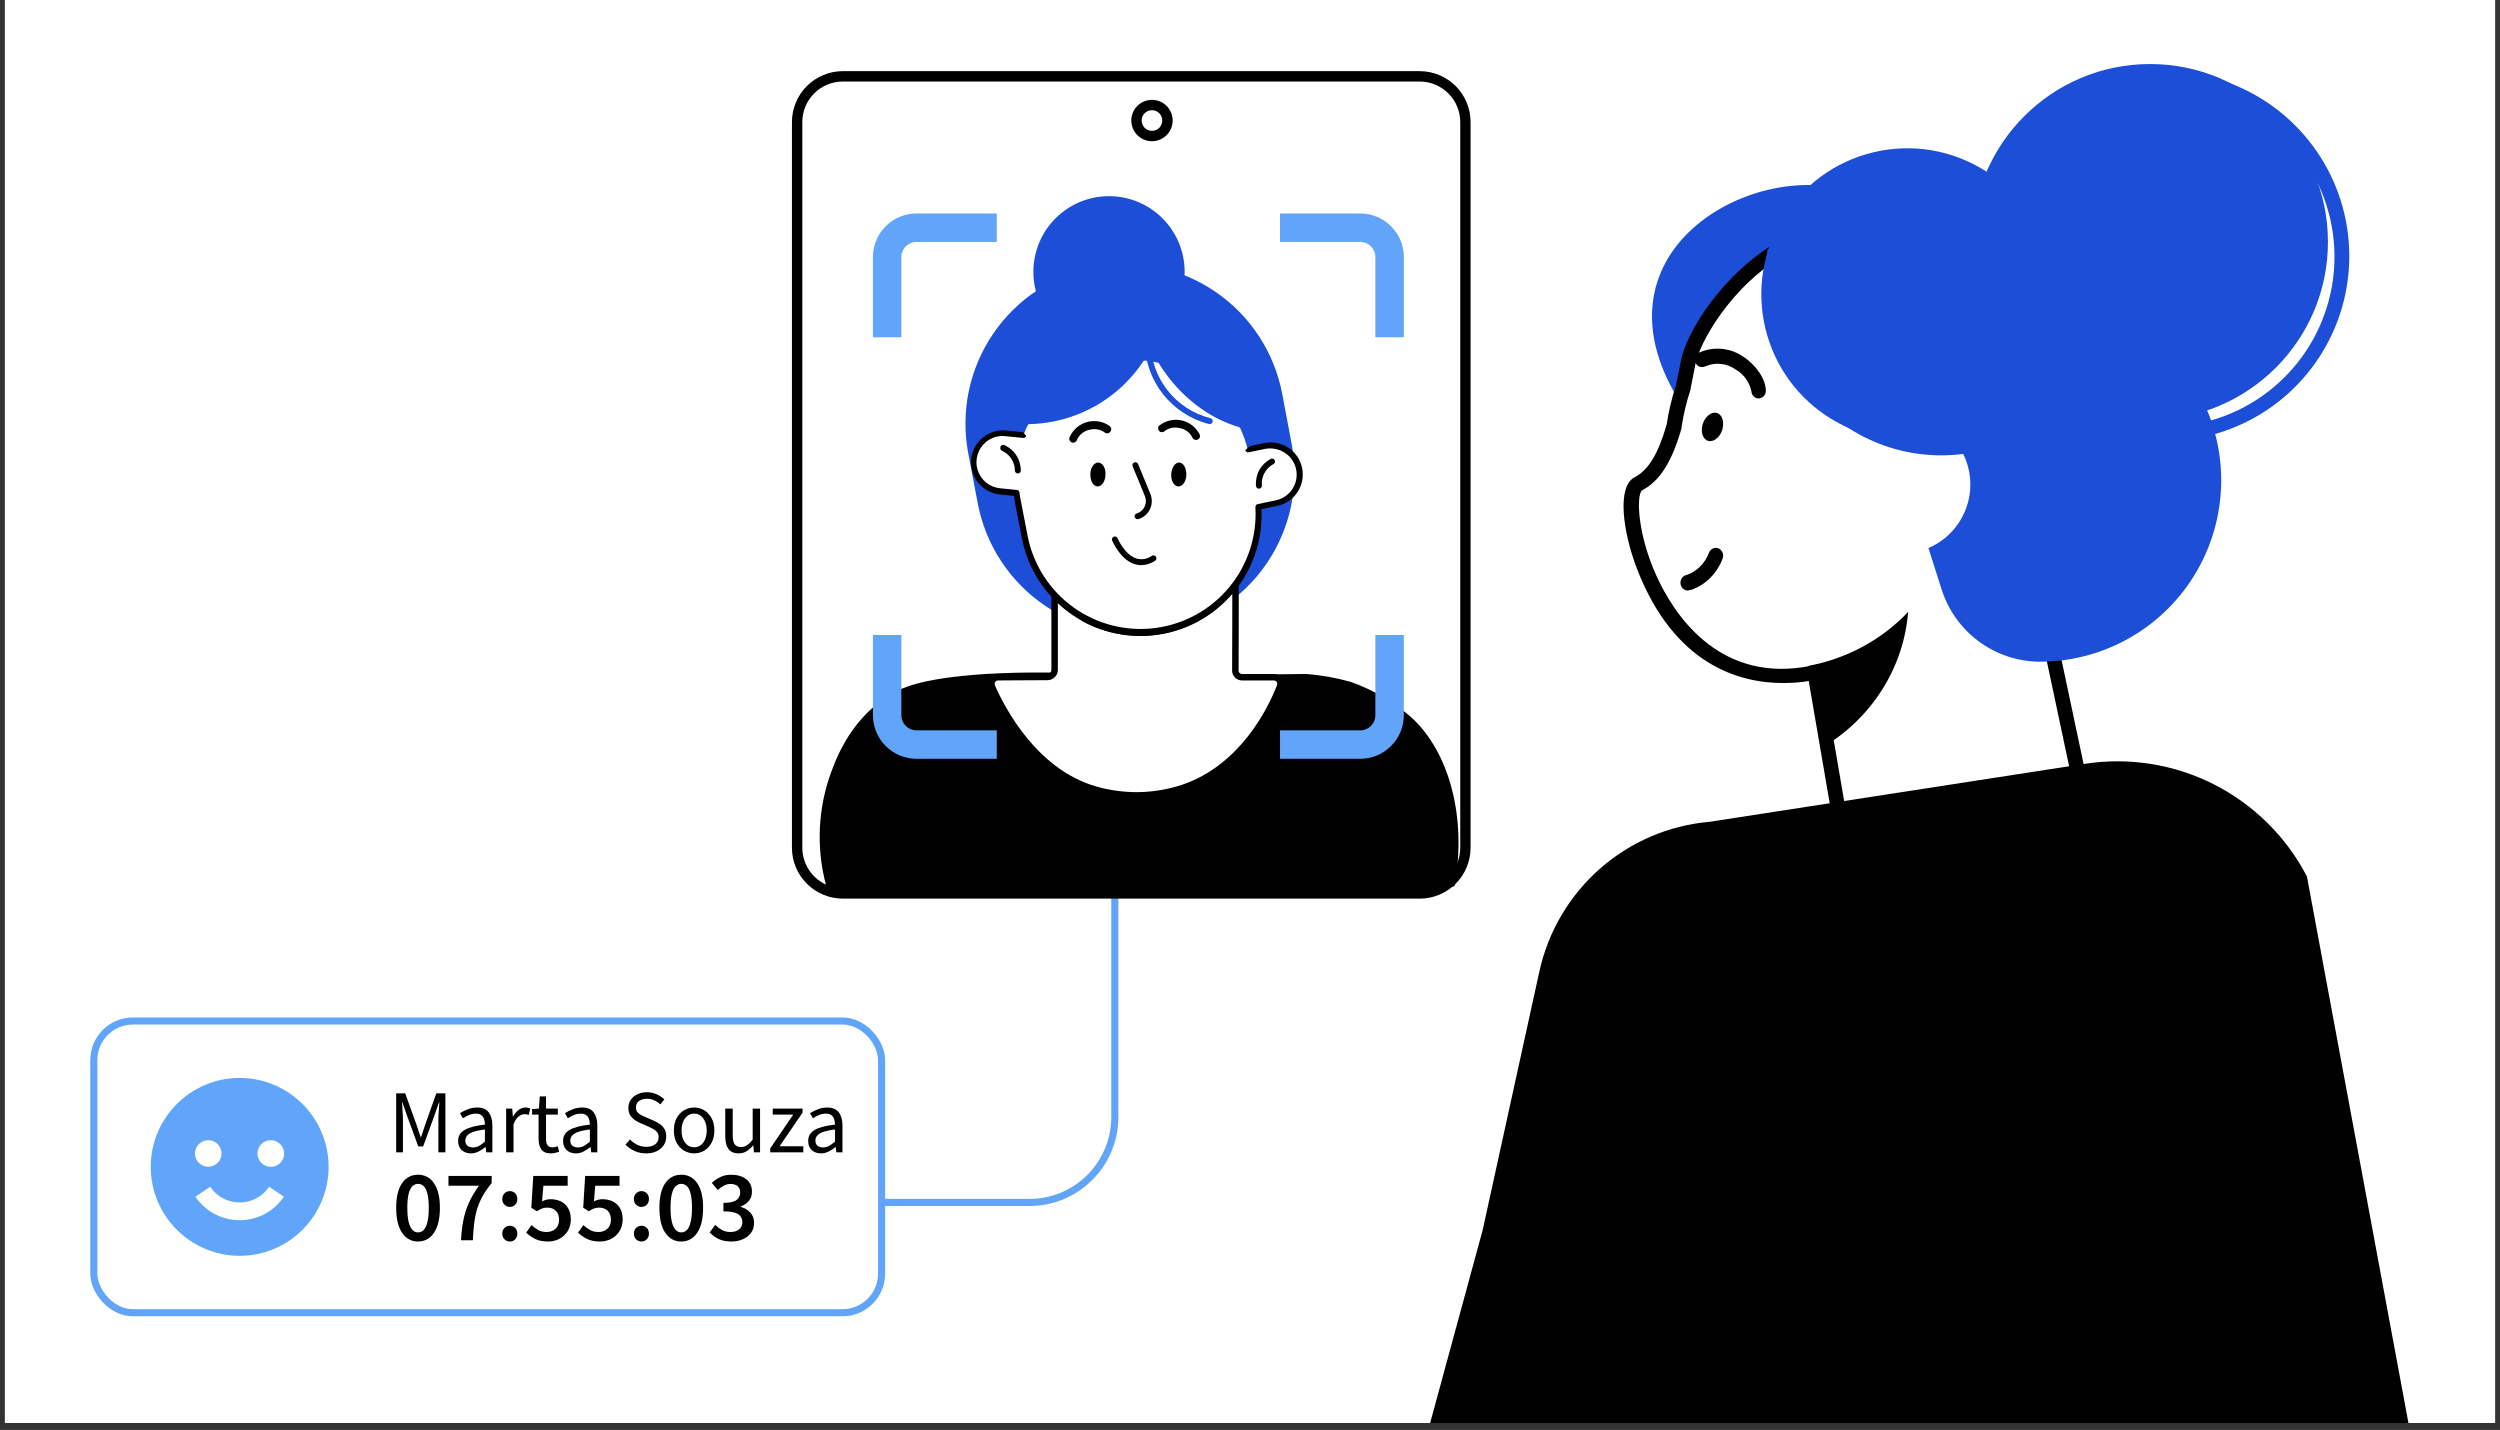 <svg width="257" height="147" viewBox="0 0 257 147" fill="none" xmlns="http://www.w3.org/2000/svg">
<rect x="0" y="0" width="257" height="147" fill="#333333" stroke="none"/>
<g clip-path="url(#clip0_39_505)">
<rect width="256" height="146.286" transform="translate(0.5)" fill="white"/>
<path d="M41.095 123.611H105.826C110.674 123.611 114.603 119.682 114.603 114.834V50.468" stroke="#60A5FA" stroke-width="0.731"/>
<path d="M173.002 41.8C162.663 26.081 179.999 16.311 190.276 19.682C191.216 19.994 192.235 19.796 193.183 19.911C193.728 21.187 193.993 22.562 193.961 23.945C193.689 31.702 182.284 50.045 173.002 41.8Z" fill="#1D4ED8"/>
<path d="M216.637 93.623L189.631 87.233L185.186 61.255L208.879 57.051L216.637 93.623Z" fill="white"/>
<path d="M216.624 94.354C216.82 94.353 217.009 94.274 217.149 94.133C217.238 94.043 217.303 93.931 217.338 93.808C217.373 93.686 217.378 93.556 217.351 93.431L209.611 56.919C209.57 56.727 209.457 56.558 209.296 56.449C209.135 56.34 208.939 56.297 208.748 56.332L185.078 60.528C184.981 60.544 184.887 60.581 184.804 60.634C184.72 60.688 184.648 60.758 184.591 60.84C184.479 61.008 184.433 61.212 184.463 61.413L188.911 87.351C188.937 87.498 189.004 87.635 189.106 87.743C189.207 87.852 189.337 87.928 189.481 87.961L216.481 94.339C216.528 94.35 216.576 94.355 216.624 94.354ZM208.291 57.957L215.634 92.577L190.306 86.588L186.076 61.901L208.291 57.957Z" fill="black"/>
<path d="M210.449 63.825C213.194 61.256 215.298 58.091 216.596 54.581C218.773 48.842 218.581 42.487 216.061 36.887C213.541 31.287 208.895 26.89 203.126 24.645C183.677 17.103 174.256 33.373 173.526 37.141C173.357 38.022 173.188 38.88 173.019 39.701C172.573 41.029 172.247 42.394 172.043 43.78C171.213 46.651 170.145 48.785 168.347 49.704C165.596 51.117 170.56 73.108 187.12 68.968L210.449 63.825Z" fill="white"/>
<path d="M183.331 70.217C184.69 70.216 186.044 70.053 187.365 69.731C187.562 69.682 187.731 69.557 187.836 69.384C187.94 69.211 187.971 69.004 187.921 68.809C187.871 68.613 187.745 68.446 187.57 68.342C187.395 68.239 187.186 68.209 186.989 68.258C177.61 70.604 172.763 64.135 170.7 60.065C168.284 55.282 168.192 50.901 168.798 50.407C170.6 49.481 171.866 47.514 172.863 44.022C172.87 43.989 172.87 43.955 172.863 43.923C173.064 42.585 173.38 41.267 173.806 39.982V39.891C173.975 39.063 174.143 38.213 174.312 37.325C174.657 35.555 177.732 29.291 184.121 25.814C189.573 22.837 195.87 22.693 202.826 25.396C208.406 27.556 212.901 31.807 215.335 37.227C217.768 42.648 217.945 48.8 215.825 54.348C214.579 57.75 212.546 60.816 209.889 63.3C209.815 63.368 209.756 63.45 209.715 63.541C209.673 63.632 209.65 63.73 209.647 63.83C209.644 63.93 209.661 64.029 209.696 64.123C209.732 64.216 209.786 64.302 209.855 64.374C209.924 64.447 210.006 64.506 210.098 64.547C210.19 64.588 210.289 64.611 210.39 64.614C210.491 64.617 210.591 64.601 210.685 64.565C210.78 64.53 210.866 64.477 210.94 64.409C213.761 61.754 215.927 58.49 217.267 54.872C219.524 48.95 219.333 42.385 216.735 36.602C214.136 30.818 209.34 26.282 203.386 23.976C195.985 21.106 189.251 21.273 183.377 24.485C176.95 27.985 173.322 34.356 172.809 37.036C172.64 37.902 172.471 38.737 172.31 39.549C171.867 40.889 171.539 42.263 171.329 43.657C170.454 46.694 169.434 48.342 168.039 49.063C166.206 50.005 166.804 54.636 168.299 58.516C172.111 68.326 178.76 70.217 183.331 70.217Z" fill="black"/>
<path d="M173.64 60.646C173.702 60.654 173.766 60.654 173.828 60.646C174.565 60.395 175.241 59.974 175.806 59.412C176.37 58.85 176.811 58.162 177.094 57.397C177.128 57.299 177.143 57.194 177.139 57.089C177.135 56.983 177.111 56.88 177.07 56.785C177.028 56.689 176.969 56.603 176.896 56.532C176.823 56.461 176.738 56.405 176.645 56.369C176.552 56.333 176.453 56.316 176.354 56.321C176.255 56.325 176.157 56.35 176.067 56.394C175.977 56.438 175.896 56.501 175.829 56.578C175.762 56.656 175.71 56.746 175.676 56.845C175.474 57.372 175.167 57.846 174.777 58.235C174.386 58.625 173.921 58.92 173.413 59.102C173.213 59.129 173.032 59.24 172.909 59.41C172.786 59.579 172.731 59.794 172.757 60.006C172.783 60.218 172.888 60.41 173.048 60.541C173.207 60.672 173.409 60.73 173.609 60.702L173.64 60.646Z" fill="black"/>
<path d="M180.771 40.96C180.972 40.96 181.164 40.878 181.306 40.733C181.448 40.587 181.528 40.39 181.528 40.184C181.528 38.997 180.559 37.553 179.21 36.668C178.549 36.211 177.785 35.933 176.99 35.86C176.196 35.786 175.396 35.92 174.665 36.249C174.574 36.291 174.492 36.35 174.423 36.423C174.354 36.497 174.301 36.584 174.265 36.679C174.229 36.775 174.212 36.876 174.214 36.978C174.217 37.08 174.238 37.18 174.279 37.274C174.319 37.367 174.377 37.451 174.449 37.522C174.521 37.592 174.606 37.647 174.699 37.684C174.791 37.721 174.891 37.738 174.99 37.736C175.09 37.733 175.188 37.711 175.279 37.669C175.786 37.444 176.34 37.354 176.89 37.408C177.44 37.463 177.967 37.659 178.422 37.98C178.83 38.216 179.185 38.536 179.464 38.921C179.744 39.306 179.94 39.747 180.043 40.215C180.051 40.41 180.13 40.595 180.265 40.733C180.399 40.871 180.58 40.952 180.771 40.96Z" fill="black"/>
<path d="M185.917 68.451L187.419 76.8C189.903 75.31 191.989 73.275 193.507 70.86C195.025 68.446 195.933 65.719 196.157 62.903C193.448 65.765 189.858 67.71 185.917 68.451Z" fill="black"/>
<path d="M247.723 147.017L237.153 90.106C235.031 86.023 231.685 82.71 227.587 80.632C223.489 78.555 218.844 77.817 214.306 78.524L175.763 84.479C171.588 84.836 167.636 86.523 164.485 89.292C161.334 92.061 159.148 95.767 158.247 99.87L152.414 126.469C150.418 133.809 148.42 141.146 146.42 148.48H174.377L179.7 149.577L184.133 148.48L247.723 147.017Z" fill="black"/>
<path d="M221.026 43.154C210.927 43.154 202.74 34.967 202.74 24.869C202.74 14.77 210.927 6.583 221.026 6.583C231.125 6.583 239.312 14.77 239.312 24.869C239.312 34.967 231.125 43.154 221.026 43.154Z" fill="#1D4ED8"/>
<path d="M222.489 45.349C226.25 45.349 229.927 44.233 233.054 42.144C236.182 40.054 238.619 37.084 240.058 33.609C241.498 30.134 241.874 26.31 241.141 22.621C240.407 18.932 238.595 15.544 235.936 12.884C233.276 10.225 229.888 8.413 226.199 7.68C222.51 6.946 218.686 7.322 215.211 8.762C211.736 10.201 208.766 12.639 206.677 15.766C204.587 18.893 203.472 22.57 203.472 26.331C203.472 31.375 205.475 36.212 209.042 39.779C212.608 43.345 217.445 45.349 222.489 45.349ZM222.489 8.904C225.949 8.904 229.332 9.93 232.209 11.853C235.086 13.775 237.329 16.508 238.653 19.704C239.977 22.901 240.323 26.419 239.648 29.813C238.973 33.207 237.307 36.324 234.86 38.771C232.413 41.218 229.296 42.884 225.902 43.559C222.508 44.234 218.99 43.888 215.793 42.564C212.596 41.24 209.864 38.997 207.942 36.12C206.019 33.243 204.993 29.86 204.993 26.4C204.993 21.76 206.837 17.309 210.118 14.028C213.399 10.747 217.849 8.904 222.489 8.904Z" fill="#1D4ED8"/>
<path d="M193.231 40.636C194.778 37.716 197.073 35.26 199.88 33.519C202.687 31.778 205.905 30.814 209.207 30.727C212.508 30.639 215.774 31.431 218.669 33.021C221.564 34.611 223.986 36.943 225.685 39.777C227.383 42.611 228.299 45.845 228.339 49.15C228.378 52.455 227.539 55.71 225.908 58.584C224.276 61.457 221.911 63.845 219.055 65.504C216.198 67.162 212.952 68.032 209.649 68.023H209.564C207.323 67.983 205.151 67.237 203.357 65.89C201.564 64.544 200.241 62.666 199.577 60.523L193.231 40.636Z" fill="#1D4ED8"/>
<path d="M181.474 33.731C179.553 25.668 184.532 17.575 192.594 15.654C200.657 13.733 208.75 18.713 210.671 26.775C212.592 34.838 207.613 42.931 199.55 44.852C191.487 46.773 183.394 41.794 181.474 33.731Z" fill="#1D4ED8"/>
<path d="M188.501 51.297C187.679 47.461 190.123 43.685 193.959 42.863C197.795 42.042 201.57 44.485 202.392 48.321C203.213 52.157 200.77 55.933 196.934 56.755C193.098 57.576 189.322 55.133 188.501 51.297Z" fill="white"/>
<path d="M204.934 43.448C204.931 44.31 204.871 45.171 204.753 46.024C201.853 46.922 198.78 47.054 195.817 46.408C192.855 45.761 190.098 44.357 187.802 42.325C185.506 40.293 183.744 37.699 182.679 34.781C181.615 31.864 181.281 28.717 181.71 25.632C184.408 24.811 187.255 24.65 190.025 25.16C192.795 25.67 195.411 26.838 197.665 28.57C199.919 30.303 201.751 32.552 203.012 35.14C204.274 37.728 204.932 40.584 204.934 43.479V43.448Z" fill="#1D4ED8"/>
<path d="M177.071 44.118C176.842 44.917 176.205 45.459 175.639 45.33C175.073 45.201 174.801 44.447 175.023 43.654C175.245 42.861 175.889 42.313 176.455 42.442C177.021 42.571 177.272 43.318 177.071 44.118Z" fill="black"/>
<path d="M81.944 87.15V12.507C81.944 9.914 84.047 7.812 86.64 7.812H145.944C148.538 7.812 150.64 9.914 150.64 12.507V87.15C150.64 89.743 148.538 91.846 145.944 91.846H86.64C84.047 91.846 81.944 89.743 81.944 87.15Z" fill="white"/>
<path d="M107.673 32.451C105.182 28.954 105.998 24.099 109.496 21.608C112.993 19.117 117.848 19.933 120.339 23.43C122.83 26.928 122.014 31.782 118.517 34.274C115.019 36.765 110.164 35.949 107.673 32.451Z" fill="#1D4ED8"/>
<path d="M119.694 64.805C121.814 64.405 123.834 63.592 125.638 62.411C127.443 61.23 128.998 59.706 130.213 57.924C131.428 56.142 132.281 54.138 132.721 52.027C133.161 49.916 133.181 47.738 132.78 45.619L131.814 40.499C131.004 36.219 128.527 32.436 124.927 29.983C121.328 27.529 116.902 26.605 112.621 27.414C110.502 27.814 108.482 28.628 106.677 29.81C104.872 30.991 103.318 32.517 102.102 34.299C100.887 36.081 100.035 38.086 99.594 40.198C99.154 42.309 99.135 44.487 99.536 46.607L100.509 51.727C100.909 53.845 101.724 55.864 102.905 57.669C104.086 59.472 105.61 61.026 107.392 62.241C109.174 63.455 111.177 64.307 113.288 64.747C115.399 65.187 117.576 65.206 119.694 64.805Z" fill="#1D4ED8"/>
<path d="M85.449 91.641C84.273 87.857 84.314 83.799 85.566 80.04C86.114 78.453 87.489 74.459 91.344 71.914C92.712 71.007 94.731 70.056 101.365 69.617C105.463 69.385 109.573 69.417 113.667 69.712C120.506 69.712 128.727 69.712 134.25 69.617C135.774 69.733 137.283 70 138.755 70.415C141.038 71.22 143.142 72.462 144.95 74.072C148.608 77.487 150.429 83.909 149.237 90.821C148.761 90.975 148.264 91.121 147.774 91.253C146.049 91.694 144.28 91.939 142.5 91.984L85.449 91.641Z" fill="black" stroke="black" stroke-width="0.666" stroke-miterlimit="10"/>
<path d="M102.608 69.618C102.494 69.617 102.381 69.644 102.281 69.698C102.18 69.752 102.094 69.83 102.031 69.925C101.968 70.02 101.929 70.129 101.919 70.243C101.909 70.356 101.926 70.471 101.971 70.576C103.032 73.011 106.36 79.353 112.562 81.159C115.551 82.027 118.734 81.96 121.684 80.969C127.784 78.87 130.665 72.924 131.587 70.561C131.629 70.456 131.645 70.343 131.632 70.231C131.62 70.118 131.581 70.011 131.517 69.918C131.453 69.824 131.368 69.748 131.268 69.696C131.168 69.644 131.056 69.617 130.944 69.618H127.681C127.587 69.618 127.494 69.599 127.407 69.561C127.321 69.524 127.243 69.469 127.179 69.401C127.114 69.332 127.065 69.251 127.033 69.163C127.001 69.074 126.988 68.98 126.994 68.886C126.994 67.072 127.037 62.077 126.994 58.99C126.994 58.809 126.922 58.636 126.795 58.509C126.667 58.381 126.494 58.31 126.314 58.31C120.63 58.229 114.801 58.405 109.11 58.31C109.019 58.309 108.928 58.326 108.843 58.361C108.758 58.395 108.681 58.446 108.617 58.511C108.552 58.576 108.501 58.653 108.466 58.737C108.432 58.822 108.414 58.913 108.415 59.005C108.415 62.391 108.415 65.47 108.415 68.857C108.416 69.043 108.345 69.223 108.217 69.359C108.089 69.495 107.914 69.577 107.728 69.588L102.608 69.618Z" fill="white" stroke="black" stroke-width="0.666" stroke-miterlimit="10"/>
<path d="M115.028 65.17C117.011 65.526 119.052 65.394 120.973 64.785C122.894 64.177 124.639 63.111 126.057 61.679C127.475 60.246 128.523 58.491 129.112 56.564C129.701 54.636 129.812 52.595 129.437 50.615C129.421 50.537 129.375 50.468 129.31 50.423C129.244 50.378 129.164 50.361 129.086 50.373C129.046 50.38 129.008 50.395 128.974 50.417C128.941 50.439 128.911 50.468 128.889 50.501C128.866 50.535 128.851 50.572 128.843 50.612C128.835 50.652 128.836 50.693 128.844 50.732C129.261 52.93 129.046 55.201 128.224 57.282C127.402 59.362 126.007 61.167 124.2 62.486C122.394 63.806 120.25 64.586 118.018 64.736C115.786 64.886 113.557 64.4 111.59 63.334C111.556 63.315 111.517 63.303 111.478 63.298C111.439 63.294 111.399 63.297 111.361 63.308C111.323 63.319 111.287 63.337 111.256 63.361C111.225 63.386 111.2 63.417 111.181 63.452C111.141 63.522 111.131 63.606 111.153 63.684C111.175 63.762 111.227 63.828 111.297 63.868C112.465 64.495 113.724 64.934 115.028 65.17Z" fill="black"/>
<path d="M104.195 50.746H104.253C104.333 50.73 104.402 50.684 104.448 50.617C104.493 50.55 104.51 50.467 104.495 50.388C104.381 49.849 104.113 49.355 103.723 48.965C103.333 48.576 102.839 48.308 102.301 48.194C102.262 48.186 102.222 48.187 102.183 48.195C102.144 48.203 102.108 48.219 102.075 48.242C102.043 48.264 102.015 48.292 101.993 48.326C101.971 48.359 101.957 48.396 101.949 48.435C101.942 48.474 101.943 48.514 101.951 48.553C101.959 48.591 101.975 48.628 101.997 48.66C102.02 48.693 102.048 48.721 102.082 48.742C102.115 48.764 102.152 48.779 102.191 48.786C102.62 48.879 103.013 49.094 103.322 49.406C103.631 49.717 103.842 50.112 103.932 50.541C103.95 50.598 103.985 50.647 104.032 50.684C104.079 50.72 104.136 50.742 104.195 50.746Z" fill="black"/>
<path d="M100.092 47.213C100.131 46.822 100.247 46.442 100.434 46.095C100.62 45.748 100.873 45.442 101.178 45.193C101.483 44.945 101.835 44.759 102.212 44.646C102.589 44.533 102.984 44.496 103.376 44.536L105.205 44.719C105.953 42.806 107.175 41.115 108.756 39.803C110.338 38.492 112.226 37.604 114.245 37.222C117.286 36.648 120.431 37.258 123.037 38.926C125.644 40.594 127.514 43.195 128.266 46.197L129.949 45.846C130.334 45.765 130.732 45.762 131.119 45.835C131.506 45.909 131.875 46.058 132.204 46.274C132.534 46.49 132.817 46.769 133.039 47.094C133.261 47.42 133.416 47.786 133.496 48.172C133.656 48.949 133.503 49.759 133.068 50.423C132.634 51.088 131.954 51.554 131.177 51.719L129.32 52.099C129.523 55.061 128.634 57.995 126.82 60.344C125.005 62.694 122.392 64.296 119.475 64.848C117.909 65.145 116.301 65.13 114.741 64.805C113.182 64.48 111.702 63.851 110.385 62.954C109.069 62.057 107.942 60.909 107.07 59.576C106.197 58.243 105.596 56.751 105.3 55.186L104.568 51.397C104.524 51.153 104.488 50.91 104.459 50.666L102.754 50.49C101.968 50.405 101.247 50.013 100.749 49.4C100.25 48.786 100.014 48 100.092 47.213Z" fill="white"/>
<path d="M105.489 44.829C105.466 44.892 105.423 44.945 105.366 44.98C105.308 45.014 105.241 45.028 105.175 45.019L103.346 44.836C102.994 44.798 102.638 44.831 102.299 44.932C101.96 45.034 101.644 45.203 101.371 45.429C100.956 45.767 100.651 46.221 100.495 46.734C100.339 47.246 100.34 47.794 100.497 48.306C100.654 48.818 100.96 49.271 101.377 49.608C101.793 49.945 102.301 50.151 102.834 50.198L104.539 50.366C104.606 50.376 104.668 50.406 104.716 50.454C104.765 50.501 104.798 50.562 104.809 50.629C104.809 50.892 104.875 51.127 104.919 51.361L105.65 55.142C106.236 58.08 107.915 60.686 110.347 62.434C112.78 64.182 115.785 64.942 118.756 64.56C121.727 64.178 124.442 62.684 126.354 60.378C128.266 58.072 129.232 55.126 129.056 52.136C129.049 52.063 129.071 51.99 129.115 51.931C129.16 51.873 129.225 51.834 129.297 51.821L131.148 51.434C131.762 51.307 132.312 50.971 132.705 50.482C133.097 49.993 133.307 49.383 133.297 48.756C133.288 48.13 133.059 47.526 132.652 47.049C132.245 46.573 131.685 46.253 131.067 46.145C130.732 46.08 130.386 46.08 130.051 46.145L128.369 46.496C128.291 46.512 128.211 46.497 128.144 46.455C128.077 46.413 128.029 46.346 128.01 46.27L128.522 45.846L129.926 45.553C130.352 45.461 130.792 45.453 131.22 45.532C131.649 45.61 132.057 45.772 132.423 46.01C132.788 46.247 133.103 46.554 133.349 46.913C133.595 47.273 133.767 47.677 133.856 48.104C133.945 48.53 133.948 48.97 133.866 49.398C133.784 49.825 133.619 50.233 133.379 50.596C133.138 50.959 132.828 51.271 132.467 51.514C132.105 51.757 131.699 51.926 131.272 52.011L129.67 52.348C129.822 55.492 128.776 58.576 126.743 60.978C124.71 63.381 121.842 64.923 118.717 65.295C115.592 65.666 112.442 64.838 109.903 62.978C107.364 61.119 105.625 58.365 105.036 55.274L104.305 51.485C104.305 51.324 104.246 51.156 104.224 50.98L102.761 50.827C102.334 50.781 101.921 50.652 101.544 50.446C101.168 50.24 100.835 49.962 100.567 49.627C100.15 49.119 99.895 48.499 99.834 47.845C99.772 47.191 99.907 46.534 100.221 45.957C100.536 45.381 101.015 44.911 101.597 44.608C102.18 44.306 102.84 44.184 103.492 44.258L105.094 44.427C105.153 44.353 105.489 44.829 105.489 44.829Z" fill="black"/>
<path d="M129.363 50.235H129.444C129.524 50.227 129.598 50.189 129.65 50.127C129.702 50.066 129.728 49.986 129.722 49.906C129.681 49.464 129.772 49.02 129.983 48.63C130.194 48.239 130.515 47.92 130.907 47.711C130.978 47.674 131.032 47.61 131.056 47.533C131.081 47.457 131.074 47.374 131.038 47.302C131.002 47.231 130.94 47.178 130.864 47.153C130.789 47.128 130.707 47.134 130.636 47.17C130.14 47.43 129.731 47.829 129.46 48.32C129.19 48.81 129.07 49.369 129.115 49.928C129.116 49.999 129.141 50.068 129.186 50.124C129.231 50.179 129.294 50.218 129.363 50.235Z" fill="black"/>
<path d="M102.885 45.868C102.87 45.888 102.858 45.91 102.849 45.934C102.817 46.008 102.815 46.091 102.844 46.166C102.872 46.242 102.929 46.303 103.002 46.336C103.402 46.516 103.74 46.808 103.976 47.177C104.213 47.546 104.337 47.975 104.334 48.413C104.345 48.486 104.382 48.552 104.437 48.599C104.493 48.647 104.564 48.673 104.637 48.673C104.71 48.673 104.781 48.647 104.837 48.599C104.893 48.552 104.929 48.486 104.941 48.413C104.948 47.852 104.792 47.301 104.491 46.828C104.189 46.355 103.756 45.981 103.244 45.751C103.18 45.728 103.109 45.727 103.045 45.748C102.98 45.769 102.924 45.811 102.885 45.868Z" fill="black"/>
<path d="M113.638 48.801C113.638 49.481 113.257 50.023 112.818 50.008C112.379 49.993 112.087 49.437 112.087 48.757C112.087 48.077 112.475 47.536 112.906 47.55C113.338 47.565 113.696 48.121 113.638 48.801Z" fill="black"/>
<path d="M121.954 48.801C121.954 49.481 121.566 50.023 121.135 50.008C120.703 49.993 120.367 49.437 120.403 48.757C120.44 48.077 120.791 47.536 121.222 47.55C121.654 47.565 121.976 48.121 121.954 48.801Z" fill="black"/>
<path d="M116.885 53.365C116.93 53.376 116.978 53.376 117.024 53.365C117.284 53.288 117.525 53.158 117.73 52.981C117.936 52.805 118.101 52.586 118.216 52.341C118.331 52.097 118.395 51.832 118.402 51.563C118.41 51.293 118.361 51.025 118.26 50.776L117.017 47.755C117.006 47.712 116.987 47.671 116.96 47.636C116.933 47.601 116.898 47.572 116.859 47.552C116.82 47.531 116.777 47.52 116.732 47.517C116.688 47.515 116.644 47.523 116.603 47.539C116.561 47.556 116.524 47.581 116.494 47.613C116.464 47.646 116.44 47.684 116.426 47.726C116.412 47.768 116.407 47.813 116.412 47.857C116.417 47.901 116.431 47.943 116.453 47.981L117.697 51.002C117.768 51.174 117.802 51.359 117.798 51.546C117.793 51.732 117.749 51.915 117.669 52.083C117.589 52.251 117.475 52.401 117.333 52.522C117.192 52.643 117.027 52.733 116.848 52.787C116.81 52.798 116.775 52.816 116.744 52.841C116.714 52.866 116.689 52.896 116.67 52.931C116.652 52.966 116.64 53.004 116.637 53.044C116.634 53.083 116.638 53.123 116.651 53.16C116.667 53.213 116.697 53.26 116.738 53.296C116.78 53.332 116.83 53.356 116.885 53.365Z" fill="black"/>
<path d="M118.026 57.988C118.258 57.91 118.482 57.807 118.692 57.681C118.733 57.664 118.77 57.638 118.8 57.606C118.83 57.573 118.853 57.535 118.867 57.492C118.88 57.45 118.885 57.406 118.88 57.362C118.875 57.318 118.861 57.275 118.838 57.237C118.815 57.199 118.784 57.167 118.747 57.142C118.71 57.117 118.669 57.101 118.625 57.093C118.581 57.086 118.536 57.088 118.494 57.1C118.451 57.112 118.411 57.133 118.377 57.161C118.151 57.319 117.892 57.423 117.619 57.466C117.347 57.509 117.069 57.49 116.805 57.41C115.605 57.015 114.888 55.347 114.888 55.333C114.856 55.258 114.796 55.199 114.72 55.169C114.645 55.139 114.561 55.14 114.486 55.172C114.45 55.187 114.416 55.209 114.388 55.237C114.36 55.266 114.338 55.299 114.323 55.336C114.308 55.372 114.3 55.412 114.301 55.451C114.301 55.491 114.309 55.53 114.325 55.567C114.362 55.647 115.152 57.505 116.614 57.988C117.074 58.134 117.567 58.134 118.026 57.988Z" fill="black"/>
<path d="M131.543 44.368C126.028 44.814 120.301 40.974 117.792 34.684C123.3 34.245 128.997 38.085 131.543 44.368Z" fill="#1D4ED8"/>
<path d="M102.315 43.249C105.431 43.953 108.692 43.604 111.588 42.256C114.483 40.909 116.851 38.639 118.319 35.803C115.204 35.1 111.943 35.45 109.048 36.797C106.152 38.145 103.785 40.413 102.315 43.249Z" fill="#1D4ED8"/>
<path d="M114.114 44.405C114.19 44.328 114.233 44.224 114.233 44.116C114.233 44.008 114.19 43.904 114.114 43.827C113.785 43.583 113.406 43.416 113.005 43.337C112.603 43.259 112.189 43.271 111.792 43.374C111.396 43.476 111.028 43.666 110.715 43.929C110.401 44.192 110.151 44.522 109.981 44.895C109.951 44.944 109.932 44.999 109.925 45.057C109.918 45.114 109.923 45.172 109.941 45.227C109.958 45.282 109.987 45.333 110.026 45.376C110.065 45.418 110.112 45.452 110.165 45.475C110.218 45.498 110.276 45.509 110.333 45.508C110.391 45.506 110.448 45.493 110.5 45.467C110.551 45.442 110.597 45.406 110.634 45.362C110.671 45.317 110.698 45.265 110.713 45.21C110.834 44.939 111.02 44.702 111.255 44.52C111.489 44.339 111.766 44.219 112.058 44.171C112.307 44.108 112.565 44.099 112.817 44.143C113.069 44.187 113.309 44.284 113.521 44.427C113.56 44.467 113.608 44.498 113.66 44.518C113.711 44.539 113.767 44.548 113.822 44.546C113.878 44.544 113.933 44.531 113.983 44.506C114.033 44.482 114.078 44.447 114.114 44.405Z" fill="black"/>
<path d="M119.174 44.324C119.098 44.248 119.055 44.144 119.055 44.035C119.055 43.927 119.098 43.823 119.174 43.747C119.492 43.495 119.863 43.316 120.259 43.225C120.655 43.133 121.066 43.131 121.463 43.218C121.859 43.304 122.232 43.478 122.553 43.727C122.875 43.975 123.137 44.292 123.321 44.654C123.345 44.702 123.358 44.754 123.36 44.807C123.363 44.86 123.355 44.913 123.336 44.962C123.318 45.012 123.289 45.058 123.253 45.097C123.216 45.135 123.173 45.166 123.124 45.188C123.026 45.233 122.914 45.237 122.813 45.2C122.711 45.163 122.629 45.088 122.583 44.99C122.455 44.722 122.262 44.491 122.022 44.317C121.782 44.143 121.502 44.033 121.208 43.995C120.956 43.94 120.696 43.938 120.444 43.989C120.192 44.041 119.954 44.145 119.745 44.295C119.709 44.335 119.666 44.367 119.618 44.39C119.57 44.413 119.518 44.426 119.465 44.429C119.412 44.431 119.359 44.423 119.309 44.406C119.259 44.388 119.213 44.36 119.174 44.324Z" fill="black"/>
<path d="M120.55 12.391C120.55 11.97 120.425 11.558 120.191 11.208C119.957 10.858 119.625 10.585 119.236 10.424C118.847 10.263 118.419 10.221 118.006 10.303C117.593 10.385 117.214 10.588 116.916 10.886C116.619 11.183 116.416 11.563 116.334 11.975C116.252 12.388 116.294 12.816 116.455 13.205C116.616 13.594 116.889 13.927 117.239 14.16C117.589 14.394 118 14.519 118.421 14.519C118.985 14.517 119.525 14.292 119.924 13.894C120.323 13.495 120.548 12.955 120.55 12.391ZM117.361 12.391C117.361 12.181 117.423 11.976 117.54 11.801C117.656 11.627 117.822 11.491 118.016 11.411C118.209 11.331 118.422 11.309 118.628 11.35C118.834 11.391 119.023 11.492 119.171 11.641C119.32 11.789 119.42 11.978 119.461 12.184C119.502 12.389 119.481 12.603 119.401 12.796C119.321 12.99 119.185 13.156 119.011 13.273C118.836 13.389 118.631 13.451 118.421 13.451C118.14 13.451 117.87 13.339 117.671 13.141C117.472 12.942 117.361 12.672 117.361 12.391Z" fill="black"/>
<path d="M151.175 87.15V12.544C151.175 11.157 150.624 9.827 149.643 8.846C148.662 7.865 147.332 7.314 145.945 7.314H86.641C85.254 7.316 83.925 7.868 82.945 8.848C81.965 9.828 81.413 11.158 81.411 12.544V87.15C81.413 88.536 81.965 89.865 82.945 90.846C83.925 91.826 85.254 92.377 86.641 92.379H145.945C147.332 92.379 148.662 91.828 149.643 90.848C150.624 89.867 151.175 88.537 151.175 87.15ZM82.479 12.544C82.479 11.44 82.917 10.382 83.698 9.601C84.478 8.821 85.537 8.382 86.641 8.382H145.945C147.05 8.382 148.109 8.82 148.89 9.601C149.672 10.381 150.112 11.44 150.114 12.544V87.15C150.112 88.254 149.672 89.313 148.89 90.093C148.109 90.873 147.05 91.311 145.945 91.311H86.641C85.537 91.311 84.478 90.873 83.698 90.093C82.917 89.312 82.479 88.253 82.479 87.15V12.544Z" fill="black"/>
<path d="M124.353 43.593C124.426 43.594 124.498 43.571 124.558 43.528C124.593 43.498 124.621 43.461 124.641 43.42C124.66 43.378 124.669 43.332 124.667 43.286C124.668 43.208 124.638 43.133 124.585 43.076C124.532 43.019 124.46 42.984 124.382 42.979C122.646 42.529 121.107 41.519 120.004 40.106C118.901 38.692 118.296 36.953 118.282 35.16C118.28 35.079 118.247 35.002 118.19 34.945C118.133 34.888 118.056 34.855 117.975 34.853C117.895 34.853 117.819 34.884 117.763 34.941C117.706 34.997 117.675 35.073 117.675 35.153C117.689 37.087 118.342 38.963 119.533 40.488C120.723 42.013 122.384 43.102 124.258 43.586L124.353 43.593Z" fill="#1D4ED8"/>
<path d="M142.85 34.67V26.434C142.85 26.036 142.771 25.641 142.619 25.273C142.466 24.905 142.242 24.571 141.96 24.29C141.678 24.009 141.344 23.786 140.976 23.634C140.607 23.482 140.213 23.405 139.815 23.406H131.586" stroke="#60A5FA" stroke-width="2.926" stroke-miterlimit="10"/>
<path d="M102.468 23.406H94.233C93.834 23.405 93.44 23.482 93.072 23.634C92.703 23.786 92.368 24.009 92.087 24.29C91.805 24.571 91.581 24.905 91.428 25.273C91.276 25.641 91.197 26.036 91.197 26.434V34.67" stroke="#60A5FA" stroke-width="2.926" stroke-miterlimit="10"/>
<path d="M91.197 65.28V73.516C91.197 73.914 91.276 74.309 91.428 74.677C91.581 75.044 91.805 75.378 92.087 75.66C92.368 75.941 92.703 76.164 93.072 76.316C93.44 76.467 93.834 76.545 94.233 76.544H102.468" stroke="#60A5FA" stroke-width="2.926" stroke-miterlimit="10"/>
<path d="M131.586 76.544H139.815C140.213 76.545 140.607 76.467 140.976 76.316C141.344 76.164 141.678 75.941 141.96 75.66C142.242 75.378 142.466 75.044 142.619 74.677C142.771 74.309 142.85 73.914 142.85 73.516V65.28" stroke="#60A5FA" stroke-width="2.926" stroke-miterlimit="10"/>
<rect x="9.643" y="104.96" width="80.985" height="29.989" rx="4.023" fill="white"/>
<rect x="9.643" y="104.96" width="80.985" height="29.989" rx="4.023" stroke="#60A5FA" stroke-width="0.731"/>
<path d="M24.637 129.097C19.596 129.097 15.494 124.996 15.494 119.954C15.494 114.913 19.596 110.812 24.637 110.812C29.678 110.812 33.78 114.913 33.78 119.954C33.78 124.996 29.678 129.097 24.637 129.097ZM21.443 117.212C21.261 117.207 21.08 117.239 20.91 117.305C20.74 117.372 20.585 117.472 20.455 117.599C20.324 117.726 20.221 117.879 20.15 118.047C20.079 118.215 20.043 118.395 20.043 118.577C20.043 118.76 20.079 118.94 20.15 119.108C20.221 119.276 20.325 119.428 20.456 119.556C20.586 119.683 20.741 119.783 20.911 119.849C21.081 119.916 21.262 119.947 21.444 119.942C21.8 119.933 22.139 119.785 22.387 119.53C22.636 119.275 22.775 118.933 22.774 118.577C22.774 118.22 22.635 117.878 22.387 117.623C22.138 117.368 21.799 117.221 21.443 117.212ZM25.376 123.537C24.888 123.635 24.386 123.635 23.898 123.537C23.667 123.49 23.436 123.418 23.212 123.324C22.999 123.233 22.788 123.12 22.592 122.988C22.402 122.858 22.22 122.708 22.051 122.541C21.884 122.374 21.734 122.193 21.604 122L20.088 123.021C20.483 123.605 20.985 124.108 21.569 124.503C22.163 124.904 22.831 125.185 23.534 125.329C24.262 125.476 25.012 125.475 25.741 125.329C26.443 125.186 27.111 124.906 27.704 124.503C28.288 124.107 28.791 123.604 29.186 123.02L27.671 121.999C27.54 122.192 27.39 122.374 27.224 122.538C26.72 123.045 26.077 123.393 25.376 123.537ZM27.837 117.212C27.657 117.212 27.479 117.247 27.312 117.316C27.146 117.385 26.994 117.486 26.867 117.614C26.74 117.741 26.639 117.892 26.57 118.059C26.501 118.225 26.465 118.404 26.466 118.584C26.466 118.764 26.501 118.942 26.57 119.109C26.639 119.275 26.74 119.426 26.868 119.554C26.995 119.681 27.146 119.782 27.313 119.851C27.479 119.92 27.658 119.955 27.838 119.955C28.202 119.955 28.551 119.811 28.808 119.553C29.065 119.296 29.209 118.947 29.209 118.583C29.209 118.219 29.065 117.87 28.807 117.613C28.55 117.356 28.201 117.211 27.837 117.212Z" fill="#60A5FA"/>
<path d="M84.395 118.568C84.019 118.568 83.704 118.457 83.452 118.235C83.205 118.007 83.082 117.693 83.082 117.292C83.082 116.799 83.301 116.423 83.738 116.164C84.182 115.899 84.882 115.714 85.837 115.61C85.837 115.419 85.809 115.237 85.754 115.064C85.705 114.892 85.612 114.753 85.477 114.648C85.347 114.537 85.159 114.482 84.913 114.482C84.654 114.482 84.41 114.531 84.182 114.63C83.954 114.728 83.751 114.839 83.572 114.962L83.276 114.435C83.486 114.3 83.742 114.17 84.043 114.047C84.352 113.918 84.684 113.853 85.042 113.853C85.591 113.853 85.988 114.023 86.235 114.362C86.481 114.694 86.605 115.141 86.605 115.702V118.457H85.976L85.911 117.921H85.883C85.674 118.094 85.443 118.245 85.19 118.374C84.943 118.503 84.678 118.568 84.395 118.568ZM84.617 117.958C84.832 117.958 85.036 117.906 85.227 117.801C85.418 117.696 85.621 117.548 85.837 117.357V116.109C85.091 116.201 84.567 116.34 84.265 116.525C83.97 116.71 83.822 116.947 83.822 117.237C83.822 117.489 83.899 117.674 84.053 117.792C84.207 117.902 84.395 117.958 84.617 117.958Z" fill="black"/>
<path d="M79.178 118.457V118.051L81.544 114.584H79.437V113.964H82.506V114.371L80.139 117.838H82.58V118.457H79.178Z" fill="black"/>
<path d="M75.933 118.568C75.459 118.568 75.11 118.42 74.888 118.124C74.667 117.822 74.556 117.385 74.556 116.812V113.964H75.323V116.71C75.323 117.129 75.388 117.434 75.517 117.625C75.653 117.816 75.868 117.912 76.164 117.912C76.399 117.912 76.605 117.853 76.784 117.736C76.969 117.613 77.166 117.419 77.376 117.154V113.964H78.134V118.457H77.505L77.44 117.755H77.412C77.203 118.001 76.981 118.198 76.747 118.346C76.513 118.494 76.241 118.568 75.933 118.568Z" fill="black"/>
<path d="M71.357 118.568C70.993 118.568 70.651 118.476 70.33 118.291C70.016 118.106 69.76 117.838 69.563 117.486C69.372 117.135 69.276 116.713 69.276 116.22C69.276 115.714 69.372 115.286 69.563 114.935C69.76 114.583 70.016 114.315 70.33 114.13C70.651 113.945 70.993 113.853 71.357 113.853C71.726 113.853 72.068 113.945 72.383 114.13C72.697 114.315 72.95 114.583 73.141 114.935C73.338 115.286 73.437 115.714 73.437 116.22C73.437 116.713 73.338 117.135 73.141 117.486C72.95 117.838 72.697 118.106 72.383 118.291C72.068 118.476 71.726 118.568 71.357 118.568ZM71.357 117.939C71.745 117.939 72.056 117.782 72.29 117.468C72.531 117.147 72.651 116.731 72.651 116.22C72.651 115.702 72.531 115.283 72.29 114.962C72.056 114.642 71.745 114.482 71.357 114.482C70.974 114.482 70.663 114.642 70.423 114.962C70.182 115.283 70.062 115.702 70.062 116.22C70.062 116.731 70.182 117.147 70.423 117.468C70.663 117.782 70.974 117.939 71.357 117.939Z" fill="black"/>
<path d="M66.427 118.568C66.002 118.568 65.607 118.488 65.244 118.328C64.88 118.161 64.566 117.943 64.301 117.671L64.763 117.135C64.979 117.363 65.231 117.548 65.521 117.69C65.817 117.826 66.122 117.893 66.436 117.893C66.837 117.893 67.148 117.804 67.37 117.625C67.592 117.44 67.703 117.2 67.703 116.904C67.703 116.695 67.657 116.528 67.564 116.405C67.478 116.282 67.358 116.177 67.204 116.091C67.056 116.004 66.886 115.918 66.695 115.832L65.826 115.453C65.635 115.372 65.444 115.268 65.253 115.138C65.068 115.009 64.911 114.842 64.781 114.639C64.658 114.436 64.597 114.186 64.597 113.89C64.597 113.582 64.677 113.308 64.837 113.067C65.003 112.821 65.231 112.63 65.521 112.494C65.811 112.352 66.138 112.281 66.501 112.281C66.865 112.281 67.201 112.352 67.509 112.494C67.817 112.63 68.079 112.808 68.295 113.03L67.879 113.53C67.694 113.351 67.487 113.212 67.259 113.114C67.037 113.009 66.785 112.956 66.501 112.956C66.162 112.956 65.888 113.037 65.678 113.197C65.475 113.357 65.373 113.573 65.373 113.844C65.373 114.035 65.422 114.195 65.521 114.325C65.626 114.448 65.755 114.55 65.909 114.63C66.064 114.71 66.221 114.784 66.381 114.852L67.241 115.221C67.475 115.32 67.684 115.44 67.87 115.582C68.061 115.718 68.212 115.887 68.323 116.091C68.433 116.288 68.489 116.537 68.489 116.839C68.489 117.16 68.406 117.453 68.239 117.718C68.073 117.977 67.836 118.183 67.527 118.337C67.219 118.491 66.853 118.568 66.427 118.568Z" fill="black"/>
<path d="M59.197 118.568C58.821 118.568 58.506 118.457 58.254 118.235C58.007 118.007 57.884 117.693 57.884 117.292C57.884 116.799 58.103 116.423 58.54 116.164C58.984 115.899 59.684 115.714 60.639 115.61C60.639 115.419 60.611 115.237 60.556 115.064C60.506 114.892 60.414 114.753 60.278 114.648C60.149 114.537 59.961 114.482 59.714 114.482C59.456 114.482 59.212 114.531 58.984 114.63C58.756 114.728 58.553 114.839 58.374 114.962L58.078 114.435C58.288 114.3 58.543 114.17 58.845 114.047C59.154 113.918 59.486 113.853 59.844 113.853C60.392 113.853 60.79 114.023 61.036 114.362C61.283 114.694 61.406 115.141 61.406 115.702V118.457H60.778L60.713 117.921H60.685C60.475 118.094 60.244 118.245 59.992 118.374C59.745 118.503 59.48 118.568 59.197 118.568ZM59.419 117.958C59.634 117.958 59.838 117.906 60.029 117.801C60.22 117.696 60.423 117.548 60.639 117.357V116.109C59.893 116.201 59.369 116.34 59.067 116.525C58.771 116.71 58.623 116.947 58.623 117.237C58.623 117.489 58.7 117.674 58.855 117.792C59.009 117.902 59.197 117.958 59.419 117.958Z" fill="black"/>
<path d="M56.65 118.568C56.169 118.568 55.833 118.43 55.642 118.152C55.457 117.875 55.365 117.514 55.365 117.071V114.584H54.699V114.01L55.402 113.964L55.494 112.707H56.132V113.964H57.343V114.584H56.132V117.08C56.132 117.357 56.181 117.573 56.28 117.727C56.385 117.875 56.567 117.949 56.826 117.949C56.906 117.949 56.992 117.937 57.084 117.912C57.177 117.881 57.26 117.853 57.334 117.829L57.482 118.402C57.359 118.445 57.223 118.482 57.075 118.513C56.934 118.55 56.792 118.568 56.65 118.568Z" fill="black"/>
<path d="M52.03 118.457V113.964H52.659L52.724 114.778H52.751C52.906 114.494 53.093 114.269 53.315 114.103C53.537 113.936 53.775 113.853 54.027 113.853C54.206 113.853 54.366 113.884 54.508 113.945L54.36 114.611C54.286 114.586 54.218 114.568 54.157 114.556C54.095 114.543 54.018 114.537 53.926 114.537C53.734 114.537 53.534 114.614 53.325 114.768C53.121 114.922 52.943 115.191 52.788 115.573V118.457H52.03Z" fill="black"/>
<path d="M48.408 118.568C48.032 118.568 47.717 118.457 47.465 118.235C47.218 118.007 47.095 117.693 47.095 117.292C47.095 116.799 47.313 116.423 47.751 116.164C48.195 115.899 48.895 115.714 49.85 115.61C49.85 115.419 49.822 115.237 49.767 115.064C49.717 114.892 49.625 114.753 49.489 114.648C49.36 114.537 49.172 114.482 48.925 114.482C48.666 114.482 48.423 114.531 48.195 114.63C47.967 114.728 47.764 114.839 47.585 114.962L47.289 114.435C47.498 114.3 47.754 114.17 48.056 114.047C48.364 113.918 48.697 113.853 49.055 113.853C49.603 113.853 50.001 114.023 50.247 114.362C50.494 114.694 50.617 115.141 50.617 115.702V118.457H49.989L49.924 117.921H49.896C49.687 118.094 49.455 118.245 49.203 118.374C48.956 118.503 48.691 118.568 48.408 118.568ZM48.629 117.958C48.845 117.958 49.049 117.906 49.24 117.801C49.431 117.696 49.634 117.548 49.85 117.357V116.109C49.104 116.201 48.58 116.34 48.278 116.525C47.982 116.71 47.834 116.947 47.834 117.237C47.834 117.489 47.911 117.674 48.066 117.792C48.22 117.902 48.408 117.958 48.629 117.958Z" fill="black"/>
<path d="M40.728 118.457V112.392H41.653L42.818 115.628C42.892 115.838 42.963 116.05 43.031 116.266C43.105 116.476 43.178 116.685 43.252 116.895H43.289C43.363 116.685 43.431 116.476 43.493 116.266C43.561 116.05 43.632 115.838 43.706 115.628L44.852 112.392H45.786V118.457H45.065V115.12C45.065 114.848 45.077 114.55 45.102 114.223C45.126 113.89 45.148 113.591 45.166 113.326H45.129L44.648 114.704L43.502 117.847H42.994L41.847 114.704L41.366 113.326H41.33C41.348 113.591 41.366 113.89 41.385 114.223C41.41 114.55 41.422 114.848 41.422 115.12V118.457H40.728Z" fill="black"/>
<path d="M75.2 127.627C74.666 127.627 74.215 127.537 73.848 127.357C73.487 127.169 73.189 126.948 72.953 126.691L73.525 125.921C73.726 126.122 73.955 126.296 74.212 126.441C74.468 126.58 74.763 126.649 75.096 126.649C75.456 126.649 75.748 126.563 75.969 126.389C76.198 126.209 76.313 125.963 76.313 125.651C76.313 125.422 76.254 125.224 76.136 125.058C76.025 124.885 75.827 124.753 75.543 124.663C75.266 124.573 74.874 124.528 74.368 124.528V123.654C75.019 123.654 75.47 123.553 75.72 123.352C75.969 123.151 76.094 122.898 76.094 122.593C76.094 122.316 76.007 122.101 75.834 121.948C75.661 121.789 75.422 121.709 75.117 121.709C74.86 121.709 74.624 121.768 74.409 121.886C74.194 121.997 73.986 122.146 73.785 122.333L73.171 121.595C73.456 121.345 73.757 121.144 74.076 120.991C74.402 120.839 74.763 120.762 75.158 120.762C75.796 120.762 76.313 120.915 76.708 121.22C77.103 121.518 77.301 121.948 77.301 122.51C77.301 122.877 77.197 123.189 76.989 123.446C76.788 123.696 76.507 123.89 76.146 124.028V124.07C76.534 124.174 76.86 124.365 77.124 124.642C77.387 124.919 77.519 125.276 77.519 125.713C77.519 126.115 77.412 126.459 77.197 126.743C76.989 127.027 76.708 127.246 76.354 127.398C76.007 127.551 75.623 127.627 75.2 127.627Z" fill="black"/>
<path d="M70.034 127.627C69.347 127.627 68.799 127.329 68.39 126.733C67.988 126.136 67.787 125.28 67.787 124.164C67.787 123.047 67.988 122.201 68.39 121.626C68.799 121.05 69.347 120.762 70.034 120.762C70.72 120.762 71.264 121.05 71.667 121.626C72.076 122.201 72.28 123.047 72.28 124.164C72.28 125.28 72.076 126.136 71.667 126.733C71.264 127.329 70.72 127.627 70.034 127.627ZM70.034 126.691C70.249 126.691 70.439 126.611 70.606 126.452C70.772 126.285 70.9 126.018 70.991 125.651C71.088 125.283 71.136 124.788 71.136 124.164C71.136 123.539 71.088 123.047 70.991 122.687C70.9 122.326 70.772 122.073 70.606 121.927C70.439 121.775 70.249 121.699 70.034 121.699C69.826 121.699 69.638 121.775 69.472 121.927C69.306 122.073 69.174 122.326 69.077 122.687C68.98 123.047 68.931 123.539 68.931 124.164C68.931 124.788 68.98 125.283 69.077 125.651C69.174 126.018 69.306 126.285 69.472 126.452C69.638 126.611 69.826 126.691 70.034 126.691Z" fill="black"/>
<path d="M65.942 124.07C65.727 124.07 65.543 123.994 65.391 123.841C65.238 123.689 65.162 123.495 65.162 123.259C65.162 123.023 65.238 122.829 65.391 122.676C65.543 122.524 65.727 122.448 65.942 122.448C66.164 122.448 66.348 122.524 66.493 122.676C66.639 122.829 66.712 123.023 66.712 123.259C66.712 123.495 66.639 123.689 66.493 123.841C66.348 123.994 66.164 124.07 65.942 124.07ZM65.942 127.627C65.727 127.627 65.543 127.551 65.391 127.398C65.238 127.246 65.162 127.052 65.162 126.816C65.162 126.58 65.238 126.386 65.391 126.233C65.543 126.081 65.727 126.005 65.942 126.005C66.164 126.005 66.348 126.081 66.493 126.233C66.639 126.386 66.712 126.58 66.712 126.816C66.712 127.052 66.639 127.246 66.493 127.398C66.348 127.551 66.164 127.627 65.942 127.627Z" fill="black"/>
<path d="M61.681 127.627C61.147 127.627 60.696 127.537 60.329 127.357C59.968 127.169 59.666 126.954 59.424 126.712L59.975 125.942C60.176 126.129 60.401 126.296 60.651 126.441C60.901 126.58 61.192 126.649 61.525 126.649C61.892 126.649 62.197 126.538 62.44 126.316C62.683 126.095 62.804 125.783 62.804 125.38C62.804 124.985 62.693 124.68 62.471 124.465C62.249 124.25 61.955 124.143 61.587 124.143C61.372 124.143 61.192 124.174 61.046 124.236C60.901 124.292 60.727 124.385 60.526 124.517L59.954 124.153L60.152 120.887H63.688V121.896H61.192L61.057 123.498C61.196 123.428 61.331 123.376 61.462 123.342C61.601 123.3 61.757 123.279 61.93 123.279C62.312 123.279 62.658 123.352 62.971 123.498C63.283 123.643 63.532 123.869 63.719 124.174C63.914 124.479 64.011 124.871 64.011 125.349C64.011 125.828 63.9 126.237 63.678 126.577C63.463 126.916 63.179 127.176 62.825 127.357C62.471 127.537 62.09 127.627 61.681 127.627Z" fill="black"/>
<path d="M56.349 127.627C55.815 127.627 55.364 127.537 54.997 127.357C54.636 127.169 54.334 126.954 54.092 126.712L54.643 125.942C54.844 126.129 55.069 126.296 55.319 126.441C55.569 126.58 55.86 126.649 56.193 126.649C56.56 126.649 56.865 126.538 57.108 126.316C57.351 126.095 57.472 125.783 57.472 125.38C57.472 124.985 57.361 124.68 57.139 124.465C56.917 124.25 56.623 124.143 56.255 124.143C56.04 124.143 55.86 124.174 55.714 124.236C55.569 124.292 55.395 124.385 55.194 124.517L54.622 124.153L54.82 120.887H58.356V121.896H55.86L55.725 123.498C55.863 123.428 55.999 123.376 56.13 123.342C56.269 123.3 56.425 123.279 56.598 123.279C56.98 123.279 57.327 123.352 57.639 123.498C57.95 123.643 58.2 123.869 58.387 124.174C58.581 124.479 58.679 124.871 58.679 125.349C58.679 125.828 58.568 126.237 58.346 126.577C58.131 126.916 57.846 127.176 57.493 127.357C57.139 127.537 56.758 127.627 56.349 127.627Z" fill="black"/>
<path d="M52.413 124.07C52.198 124.07 52.014 123.994 51.862 123.841C51.709 123.689 51.633 123.495 51.633 123.259C51.633 123.023 51.709 122.829 51.862 122.676C52.014 122.524 52.198 122.448 52.413 122.448C52.635 122.448 52.819 122.524 52.964 122.676C53.11 122.829 53.182 123.023 53.182 123.259C53.182 123.495 53.11 123.689 52.964 123.841C52.819 123.994 52.635 124.07 52.413 124.07ZM52.413 127.627C52.198 127.627 52.014 127.551 51.862 127.398C51.709 127.246 51.633 127.052 51.633 126.816C51.633 126.58 51.709 126.386 51.862 126.233C52.014 126.081 52.198 126.005 52.413 126.005C52.635 126.005 52.819 126.081 52.964 126.233C53.11 126.386 53.182 126.58 53.182 126.816C53.182 127.052 53.11 127.246 52.964 127.398C52.819 127.551 52.635 127.627 52.413 127.627Z" fill="black"/>
<path d="M47.392 127.502C47.434 126.719 47.517 126.018 47.642 125.401C47.767 124.777 47.957 124.184 48.214 123.623C48.471 123.061 48.81 122.485 49.233 121.896H46.102V120.887H50.544V121.615C50.155 122.094 49.84 122.551 49.597 122.988C49.361 123.425 49.174 123.869 49.036 124.32C48.904 124.763 48.807 125.245 48.744 125.765C48.682 126.278 48.637 126.857 48.609 127.502H47.392Z" fill="black"/>
<path d="M42.975 127.627C42.289 127.627 41.741 127.329 41.332 126.733C40.93 126.136 40.728 125.28 40.728 124.164C40.728 123.047 40.93 122.201 41.332 121.626C41.741 121.05 42.289 120.762 42.975 120.762C43.662 120.762 44.206 121.05 44.608 121.626C45.017 122.201 45.222 123.047 45.222 124.164C45.222 125.28 45.017 126.136 44.608 126.733C44.206 127.329 43.662 127.627 42.975 127.627ZM42.975 126.691C43.19 126.691 43.381 126.611 43.547 126.452C43.714 126.285 43.842 126.018 43.932 125.651C44.029 125.283 44.078 124.788 44.078 124.164C44.078 123.539 44.029 123.047 43.932 122.687C43.842 122.326 43.714 122.073 43.547 121.927C43.381 121.775 43.19 121.699 42.975 121.699C42.767 121.699 42.58 121.775 42.413 121.927C42.247 122.073 42.115 122.326 42.018 122.687C41.921 123.047 41.873 123.539 41.873 124.164C41.873 124.788 41.921 125.283 42.018 125.651C42.115 126.018 42.247 126.285 42.413 126.452C42.58 126.611 42.767 126.691 42.975 126.691Z" fill="black"/>
</g>
<defs>
<clipPath id="clip0_39_505">
<rect width="256" height="146.286" fill="white" transform="translate(0.5)"/>
</clipPath>
</defs>
</svg>
